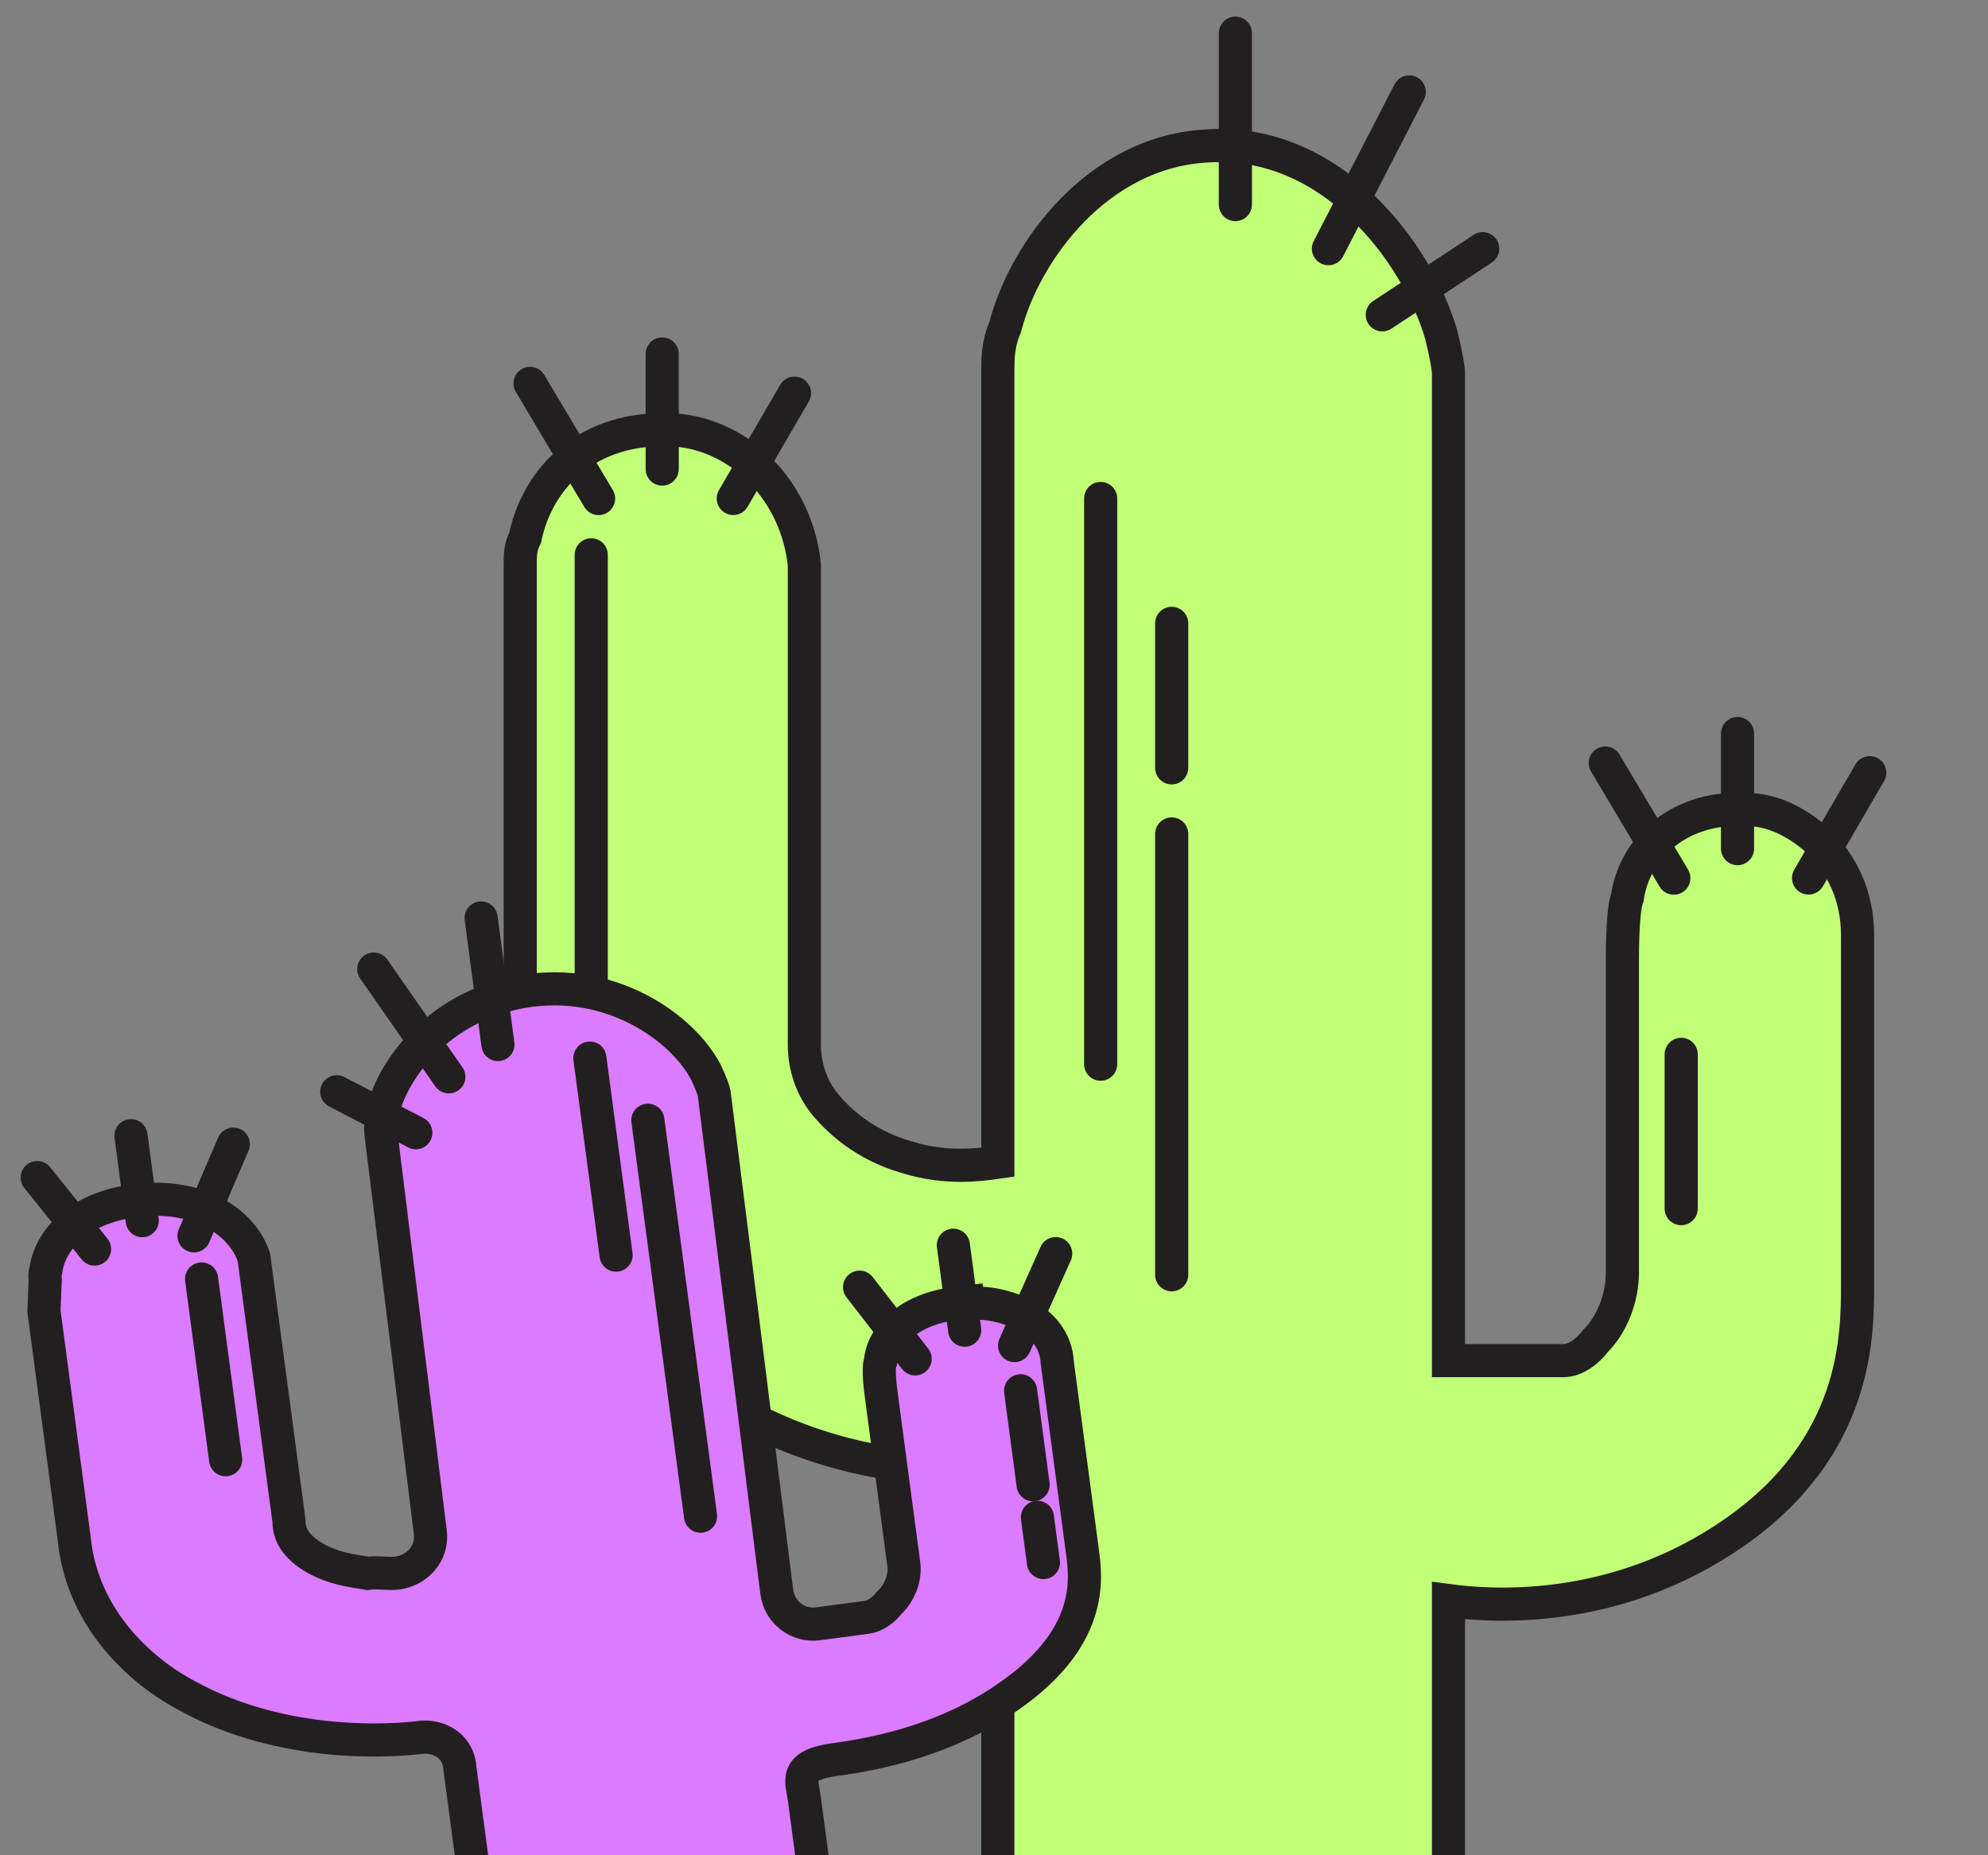 <svg width="60" height="56" viewBox="0 0 60 56" fill="none" xmlns="http://www.w3.org/2000/svg">
<rect x="0" y="0" width="60" height="56" fill="#808080" stroke="none"/>
<path d="M52.736 24.436C53.475 24.436 54.214 24.805 54.806 25.323C55.619 26.062 56.062 27.097 56.062 28.206V38.777C56.062 40.329 56.062 43.656 52.366 46.243C48.67 48.83 44.826 48.461 43.717 48.313V59.623C43.717 60.658 42.83 61.545 41.795 61.545H32.112C31.003 61.545 30.116 60.658 30.116 59.549V44.321H28.711C27.381 44.321 23.61 44.025 20.284 41.216C19.471 40.551 18.805 39.812 18.288 39.147C16.514 36.855 15.701 33.972 15.701 31.089V18.152C15.701 17.783 15.701 17.413 15.701 17.044C15.701 16.748 15.701 16.526 15.849 16.23C16.218 14.456 17.697 12.83 20.358 12.978C22.428 13.126 24.054 14.9 24.276 17.044V31.532C24.276 32.198 24.498 32.863 24.941 33.38C25.828 34.416 26.863 34.785 27.381 34.933C28.563 35.303 29.598 35.155 30.116 35.081V11.204C30.116 10.834 30.116 10.391 30.337 9.873C30.929 7.582 33.147 4.551 36.473 4.403C40.169 4.181 42.756 7.582 43.496 10.095C43.644 10.686 43.717 11.13 43.717 11.278C43.717 12.534 43.717 38.333 43.717 38.481V41.069H47.192C47.561 41.069 47.931 40.773 48.153 40.477C48.67 39.96 48.966 39.147 48.966 38.407V28.945C48.966 28.723 48.966 27.467 49.114 27.097C49.336 25.545 50.74 24.288 52.81 24.436H52.662H52.736Z" fill="#C0FF76" stroke="#231F20" stroke-miterlimit="10"/>
<path d="M33.219 15.046V32.122" stroke="#231F20" stroke-linecap="round" stroke-linejoin="round"/>
<path d="M35.363 25.172V38.478" stroke="#231F20" stroke-linecap="round" stroke-linejoin="round"/>
<path d="M35.363 23.177V18.815" stroke="#231F20" stroke-linecap="round" stroke-linejoin="round"/>
<path d="M50.74 31.825V36.482" stroke="#231F20" stroke-linecap="round" stroke-linejoin="round"/>
<path d="M17.844 16.747V29.905" stroke="#231F20" stroke-linecap="round" stroke-linejoin="round"/>
<path d="M37.285 6.175V1" stroke="#231F20" stroke-linecap="round" stroke-linejoin="round"/>
<path d="M40.094 7.506L42.533 2.775" stroke="#231F20" stroke-linecap="round" stroke-linejoin="round"/>
<path d="M41.719 9.503L44.75 7.507" stroke="#231F20" stroke-linecap="round" stroke-linejoin="round"/>
<path d="M19.986 14.159V10.685" stroke="#231F20" stroke-linecap="round" stroke-linejoin="round"/>
<path d="M18.066 15.048L15.997 11.573" stroke="#231F20" stroke-linecap="round" stroke-linejoin="round"/>
<path d="M22.131 15.046L23.979 11.867" stroke="#231F20" stroke-linecap="round" stroke-linejoin="round"/>
<path d="M52.44 25.615V22.141" stroke="#231F20" stroke-linecap="round" stroke-linejoin="round"/>
<path d="M50.518 26.506L48.448 23.031" stroke="#231F20" stroke-linecap="round" stroke-linejoin="round"/>
<path d="M54.584 26.502L56.432 23.323" stroke="#231F20" stroke-linecap="round" stroke-linejoin="round"/>
<path d="M29.23 39.357C29.776 39.284 30.351 39.43 30.824 39.645C31.475 39.947 31.882 40.503 31.907 41.111L32.67 46.84C32.779 47.659 33.018 49.46 30.369 51.256C28.59 52.492 26.539 52.932 25.229 53.106C23.919 53.281 24.203 53.743 24.283 54.343L24.944 59.309C25.023 59.909 24.543 60.472 23.943 60.552L16.085 61.598C15.478 61.623 14.921 61.197 14.841 60.597L13.883 53.394C13.858 52.787 13.363 52.408 12.755 52.434C11.773 52.564 8.961 52.717 6.302 51.515C5.651 51.213 5.109 50.897 4.677 50.566C3.255 49.477 2.396 48.037 2.24 46.447L1.326 39.572C1.337 39.237 1.355 38.957 1.366 38.622C1.351 38.513 1.344 38.458 1.384 38.342C1.526 37.323 2.556 36.298 4.488 36.207C5.975 36.12 7.292 36.834 7.663 37.951L8.723 45.917C8.719 46.307 8.927 46.612 9.236 46.849C9.916 47.369 10.756 47.424 11.098 47.49C11.425 47.446 11.713 47.519 11.986 47.483C12.586 47.403 13.073 46.894 12.986 46.239L11.498 34.219C11.476 34.056 11.494 33.776 11.567 33.488C11.899 32.222 13.263 30.375 15.759 29.932C18.473 29.459 20.629 31.061 21.302 32.359C21.455 32.672 21.546 32.938 21.553 32.992C21.647 33.702 23.397 47.686 23.404 47.74L23.448 48.068C23.528 48.668 24.084 49.094 24.684 49.014L26.158 48.818C26.431 48.781 26.682 48.581 26.823 48.396C27.169 48.072 27.329 47.607 27.279 47.225L26.596 42.095C26.581 41.986 26.487 41.277 26.574 41.099C26.629 40.258 27.572 39.411 29.114 39.317L29.223 39.302L29.23 39.357Z" fill="#DB7BFF" stroke="#231F20" stroke-miterlimit="10"/>
<path d="M19.553 33.815L21.143 45.765" stroke="#231F20" stroke-linecap="round" stroke-linejoin="round"/>
<path d="M18.594 37.885L17.803 31.938" stroke="#231F20" stroke-linecap="round" stroke-linejoin="round"/>
<path d="M6.084 38.605L6.81 44.061" stroke="#231F20" stroke-linecap="round" stroke-linejoin="round"/>
<path d="M30.803 41.98L31.18 44.817" stroke="#231F20" stroke-linecap="round" stroke-linejoin="round"/>
<path d="M31.311 45.8L31.492 47.164" stroke="#231F20" stroke-linecap="round" stroke-linejoin="round"/>
<path d="M4.294 36.845L3.953 34.28" stroke="#231F20" stroke-linecap="round" stroke-linejoin="round"/>
<path d="M5.855 37.303L7.042 34.535" stroke="#231F20" stroke-linecap="round" stroke-linejoin="round"/>
<path d="M2.854 37.702L1.123 35.544" stroke="#231F20" stroke-linecap="round" stroke-linejoin="round"/>
<path d="M29.115 40.151L28.773 37.586" stroke="#231F20" stroke-linecap="round" stroke-linejoin="round"/>
<path d="M30.621 40.615L31.862 37.84" stroke="#231F20" stroke-linecap="round" stroke-linejoin="round"/>
<path d="M27.62 41.016L25.943 38.852" stroke="#231F20" stroke-linecap="round" stroke-linejoin="round"/>
<path d="M15.028 31.529L14.52 27.709" stroke="#231F20" stroke-linecap="round" stroke-linejoin="round"/>
<path d="M13.547 32.504L11.281 29.251" stroke="#231F20" stroke-linecap="round" stroke-linejoin="round"/>
<path d="M12.55 34.191L10.164 32.954" stroke="#231F20" stroke-linecap="round" stroke-linejoin="round"/>
</svg>
